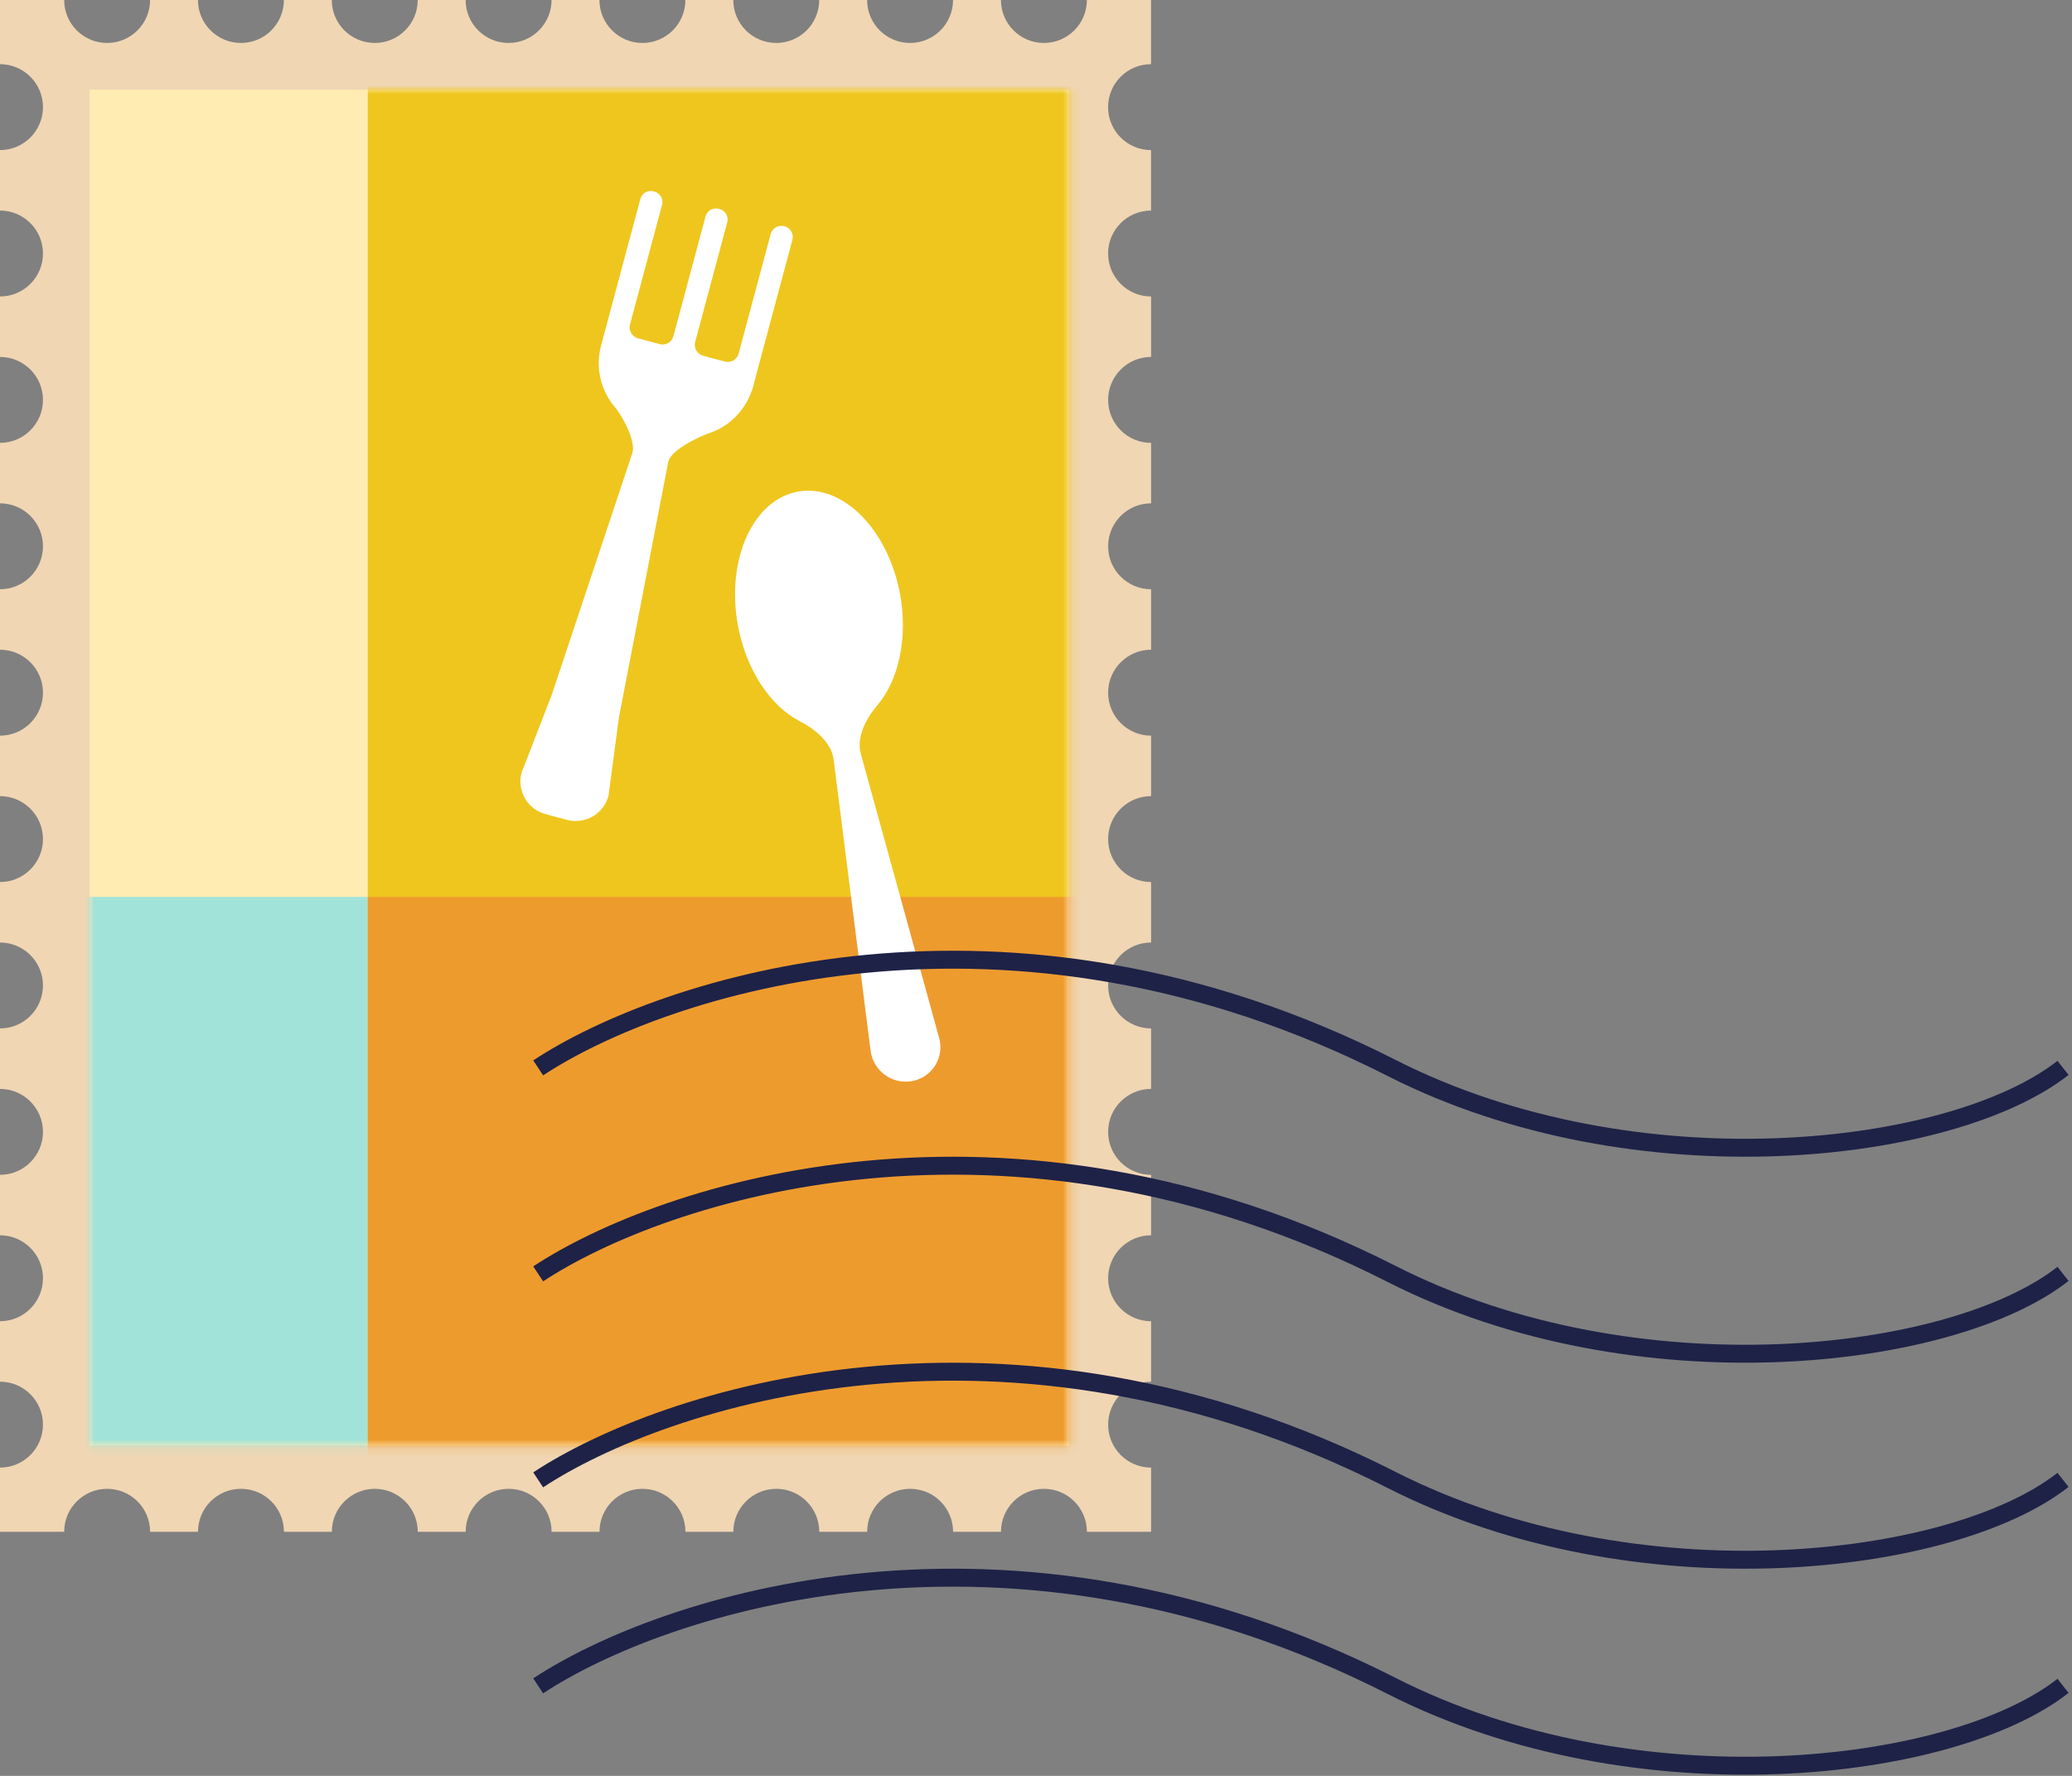 <svg width="231" height="198" viewBox="0 0 231 198" fill="none" xmlns="http://www.w3.org/2000/svg">
<rect x="0" y="0" width="231" height="198" fill="#808080" stroke="none"/>
<path d="M123.536 28.266C123.536 25.621 125.68 23.476 128.326 23.476V16.734C125.681 16.734 123.536 14.59 123.536 11.944C123.536 9.298 125.68 7.154 128.326 7.154V0H121.171C121.171 2.645 119.027 4.79 116.381 4.79C113.735 4.79 111.591 2.646 111.591 0H106.251C106.251 2.645 104.107 4.79 101.461 4.79C98.815 4.79 96.671 2.646 96.671 0H91.331C91.331 2.645 89.187 4.79 86.541 4.79C83.895 4.79 81.751 2.646 81.751 0H76.411C76.411 2.645 74.266 4.79 71.621 4.79C68.975 4.79 66.831 2.646 66.831 0H61.491C61.491 2.645 59.346 4.79 56.701 4.79C54.055 4.79 51.91 2.646 51.91 0H46.57C46.57 2.645 44.426 4.79 41.78 4.79C39.135 4.79 36.99 2.646 36.99 0H31.65C31.65 2.645 29.506 4.79 26.86 4.79C24.215 4.79 22.07 2.646 22.07 0H16.73C16.73 2.645 14.586 4.79 11.94 4.79C9.294 4.79 7.155 2.645 7.155 0H0V7.155C2.645 7.155 4.79 9.299 4.79 11.945C4.79 14.591 2.645 16.734 0 16.734V23.476C2.645 23.476 4.79 25.62 4.79 28.266C4.79 30.912 2.646 33.056 0 33.056V39.797C2.645 39.797 4.79 41.942 4.79 44.587C4.79 47.233 2.646 49.378 0 49.378V56.119C2.645 56.119 4.79 58.264 4.79 60.909C4.79 63.555 2.646 65.699 0 65.699V72.441C2.645 72.441 4.79 74.585 4.79 77.231C4.79 79.877 2.646 82.021 0 82.021V88.763C2.645 88.763 4.79 90.907 4.79 93.553C4.79 96.198 2.646 98.343 0 98.343V105.084C2.645 105.084 4.79 107.228 4.79 109.874C4.79 112.52 2.646 114.664 0 114.664V121.406C2.645 121.406 4.79 123.55 4.79 126.196C4.79 128.842 2.646 130.986 0 130.986V137.728C2.645 137.728 4.79 139.872 4.79 142.518C4.79 145.163 2.646 147.308 0 147.308V154.049C2.645 154.049 4.79 156.193 4.79 158.839C4.79 161.485 2.646 163.629 0 163.629V170.784H7.155C7.155 168.139 9.299 165.994 11.945 165.994C14.591 165.994 16.735 168.139 16.735 170.784H22.075C22.075 168.139 24.219 165.994 26.865 165.994C29.511 165.994 31.655 168.139 31.655 170.784H36.995C36.995 168.139 39.14 165.994 41.785 165.994C44.431 165.994 46.575 168.139 46.575 170.784H51.916C51.916 168.139 54.06 165.994 56.706 165.994C59.351 165.994 61.495 168.139 61.495 170.784H66.836C66.836 168.139 68.98 165.994 71.626 165.994C74.271 165.994 76.416 168.139 76.416 170.784H81.756C81.756 168.139 83.9 165.994 86.546 165.994C89.192 165.994 91.336 168.139 91.336 170.784H96.676C96.676 168.139 98.82 165.994 101.466 165.994C104.112 165.994 106.256 168.139 106.256 170.784H111.596C111.596 168.139 113.74 165.994 116.386 165.994C119.032 165.994 121.176 168.139 121.176 170.784H128.331V163.629C125.686 163.629 123.541 161.485 123.541 158.839C123.541 156.193 125.685 154.049 128.331 154.049V147.308C125.686 147.308 123.541 145.163 123.541 142.518C123.541 139.872 125.685 137.728 128.331 137.728V130.986C125.686 130.986 123.541 128.842 123.541 126.196C123.541 123.55 125.685 121.406 128.331 121.406V114.664C125.686 114.664 123.541 112.52 123.541 109.874C123.541 107.228 125.685 105.084 128.331 105.084V98.343C125.686 98.343 123.541 96.198 123.541 93.553C123.541 90.907 125.685 88.763 128.331 88.763V82.021C125.686 82.021 123.541 79.877 123.541 77.231C123.541 74.585 125.685 72.441 128.331 72.441V65.699C125.686 65.699 123.541 63.555 123.541 60.909C123.541 58.264 125.685 56.119 128.331 56.119V49.378C125.686 49.378 123.541 47.233 123.541 44.587C123.541 41.942 125.685 39.797 128.331 39.797V33.056C125.686 33.056 123.541 30.912 123.541 28.266H123.536Z" fill="#F0D6B3"/>
<path d="M119.192 10H10V161.174H119.192V10Z" fill="#FFECB3"/>
<mask id="mask0_6238_3205" style="mask-type:luminance" maskUnits="userSpaceOnUse" x="10" y="10" width="110" height="152">
<path d="M119.192 10H10V161.174H119.192V10Z" fill="white"/>
</mask>
<g mask="url(#mask0_6238_3205)">
<rect x="-26" y="100" width="67" height="88" fill="#A1E3D9"/>
<g style="mix-blend-mode:multiply">
<rect x="41" y="-8" width="104" height="186" fill="#EFC61D"/>
</g>
<rect x="41" y="100" width="101" height="88" fill="#EE9B2E"/>
</g>
<path d="M88.93 54.815C83.932 55.743 80.943 62.391 82.257 69.668C83.163 74.688 85.902 78.76 89.207 80.438C90.88 81.289 92.697 82.799 92.937 84.682L97.06 117.144C97.347 119.4 99.465 120.947 101.701 120.532C103.911 120.125 105.301 117.906 104.706 115.739L95.967 84.042C95.46 82.214 96.552 80.107 97.778 78.676C100.168 75.892 101.233 71.208 100.358 66.315C99.044 59.038 93.93 53.889 88.93 54.815Z" fill="white"/>
<path d="M87.451 25.218C86.785 25.04 86.094 25.439 85.916 26.105L82.346 39.426C82.167 40.096 81.48 40.492 80.811 40.313L78.389 39.664C77.72 39.485 77.323 38.798 77.502 38.129L81.072 24.807C81.466 23.212 79.107 22.574 78.65 24.158L75.08 37.48C74.901 38.149 74.214 38.545 73.545 38.366L71.123 37.717C70.454 37.538 70.057 36.851 70.236 36.182L73.805 22.86C74.2 21.265 71.841 20.627 71.383 22.211L67.003 38.56C66.393 40.837 66.902 43.296 68.352 45.152C69.304 46.176 70.927 49.151 70.5 50.5L61.5 77.5L58.143 86.157C57.608 88.156 58.804 90.229 60.803 90.764L63.224 91.413C65.223 91.948 67.296 90.751 67.841 88.717L69 80L74.5 51.5C74.809 50.093 78.164 48.566 79.493 48.137C81.896 47.185 83.602 45.01 84.119 42.498L88.337 26.755C88.516 26.089 88.117 25.397 87.451 25.218Z" fill="white"/>
<path d="M60 119.062C73.8 109.96 112.145 97.217 155.13 119.062C182.435 132.938 217.668 128.751 230 119.062" stroke="#1E2247" stroke-width="2"/>
<path d="M60 142.029C73.8 132.927 112.145 120.184 155.13 142.029C182.435 155.905 217.668 151.718 230 142.029" stroke="#1E2247" stroke-width="2"/>
<path d="M60 164.996C73.8 155.894 112.145 143.152 155.13 164.996C182.435 178.873 217.668 174.685 230 164.996" stroke="#1E2247" stroke-width="2"/>
<path d="M60 187.963C73.8 178.861 112.145 166.119 155.13 187.963C182.435 201.84 217.668 197.652 230 187.963" stroke="#1E2247" stroke-width="2"/>
</svg>
